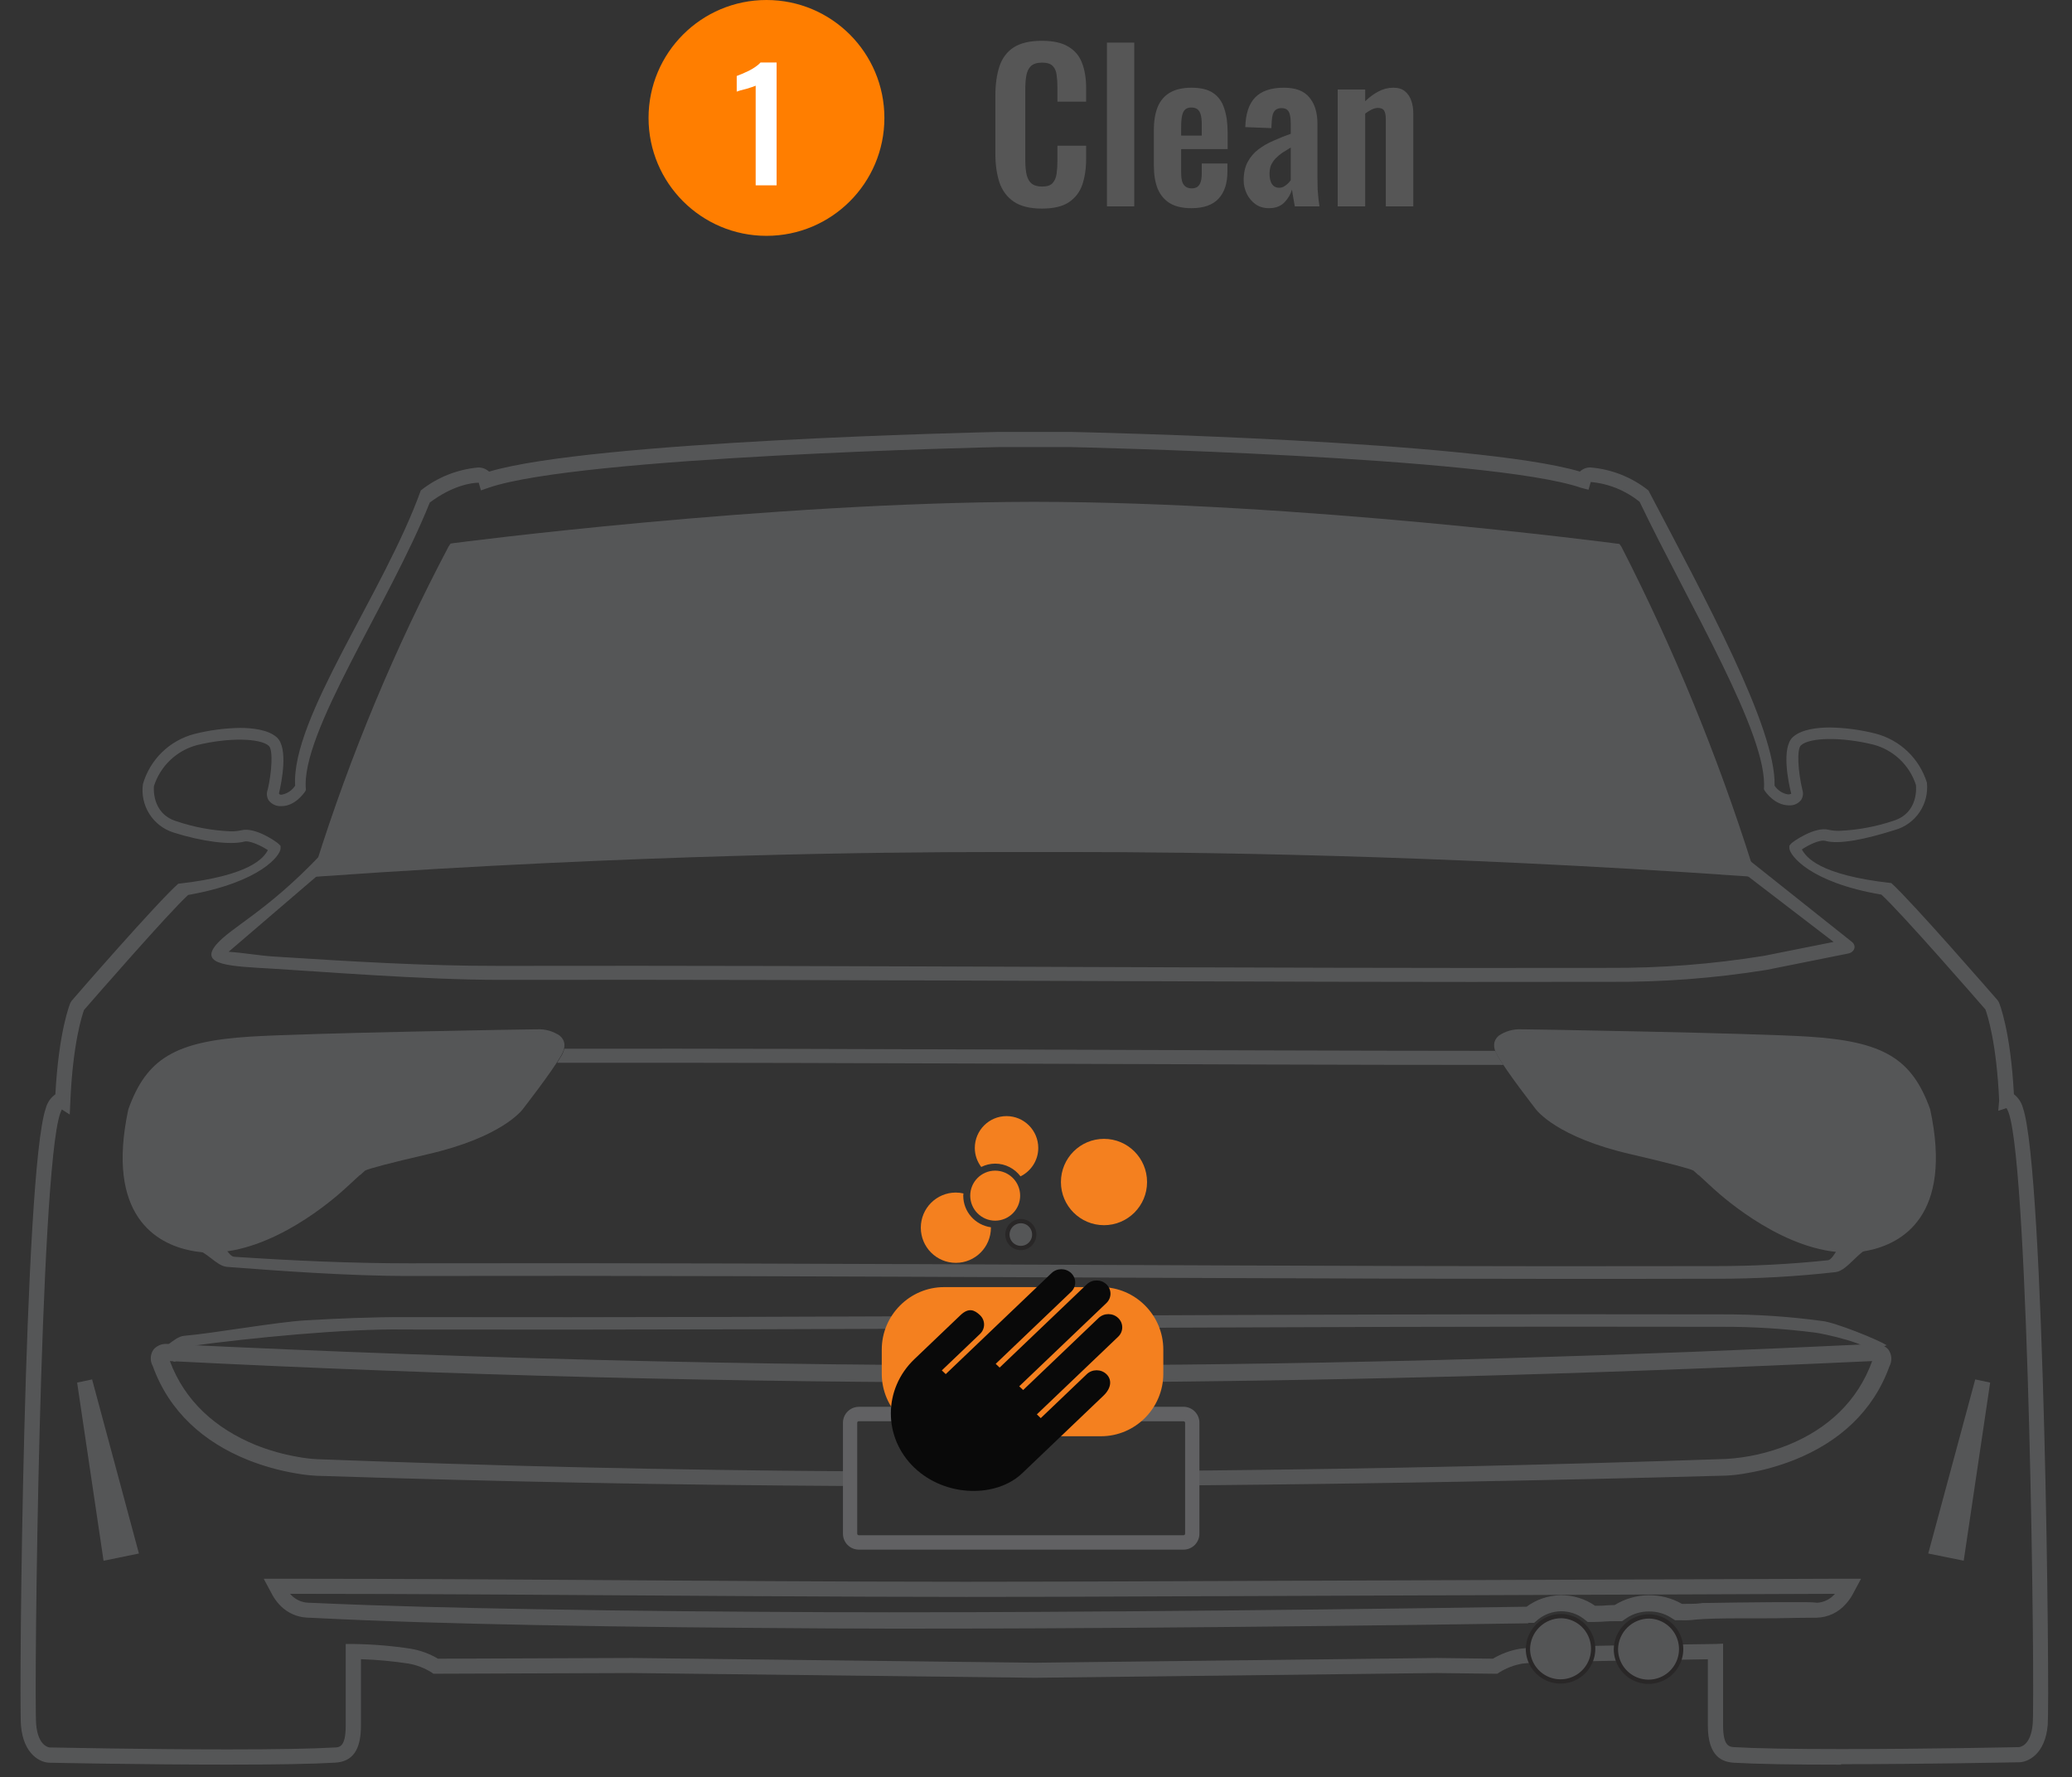 <svg width="246" height="211" viewBox="0 0 246 211" fill="none" xmlns="http://www.w3.org/2000/svg">
<rect x="0" y="0" width="246" height="211" fill="#333333" stroke="none"/>
<circle cx="91" cy="14" r="14" fill="#FF7E00"/>
<path d="M89.718 22V10.174C89.646 10.21 89.502 10.264 89.286 10.336C89.082 10.408 88.854 10.48 88.602 10.552C88.35 10.612 88.116 10.672 87.9 10.732C87.696 10.792 87.552 10.84 87.468 10.876V9.022C87.636 8.962 87.846 8.878 88.098 8.77C88.35 8.662 88.614 8.542 88.89 8.41C89.178 8.266 89.442 8.11 89.682 7.942C89.934 7.774 90.138 7.6 90.294 7.42H92.202V22H89.718Z" fill="white"/>
<path d="M123.696 24.764C122.272 24.764 121.152 24.484 120.336 23.924C119.536 23.364 118.976 22.604 118.656 21.644C118.336 20.668 118.176 19.548 118.176 18.284V11.348C118.176 10.02 118.336 8.868 118.656 7.892C118.976 6.916 119.536 6.164 120.336 5.636C121.152 5.108 122.272 4.844 123.696 4.844C125.04 4.844 126.088 5.076 126.84 5.54C127.608 5.988 128.152 6.636 128.472 7.484C128.792 8.332 128.952 9.316 128.952 10.436V12.068H125.544V10.388C125.544 9.844 125.512 9.348 125.448 8.9C125.4 8.452 125.248 8.1 124.992 7.844C124.752 7.572 124.328 7.436 123.72 7.436C123.112 7.436 122.664 7.58 122.376 7.868C122.104 8.14 121.928 8.516 121.848 8.996C121.768 9.46 121.728 9.988 121.728 10.58V19.028C121.728 19.732 121.784 20.316 121.896 20.78C122.008 21.228 122.208 21.572 122.496 21.812C122.8 22.036 123.208 22.148 123.72 22.148C124.312 22.148 124.728 22.012 124.968 21.74C125.224 21.452 125.384 21.076 125.448 20.612C125.512 20.148 125.544 19.628 125.544 19.052V17.3H128.952V18.86C128.952 20.012 128.8 21.036 128.496 21.932C128.192 22.812 127.656 23.508 126.888 24.02C126.136 24.516 125.072 24.764 123.696 24.764ZM131.425 24.5V5.06H134.665V24.5H131.425ZM141.456 24.716C140.416 24.716 139.568 24.524 138.912 24.14C138.256 23.74 137.768 23.164 137.448 22.412C137.144 21.644 136.992 20.724 136.992 19.652V15.476C136.992 14.372 137.144 13.444 137.448 12.692C137.768 11.94 138.256 11.372 138.912 10.988C139.584 10.604 140.432 10.412 141.456 10.412C142.56 10.412 143.416 10.62 144.024 11.036C144.648 11.452 145.088 12.06 145.344 12.86C145.616 13.644 145.752 14.604 145.752 15.74V17.708H140.232V20.444C140.232 20.892 140.272 21.26 140.352 21.548C140.448 21.836 140.592 22.044 140.784 22.172C140.976 22.3 141.208 22.364 141.48 22.364C141.768 22.364 142 22.3 142.176 22.172C142.352 22.028 142.48 21.828 142.56 21.572C142.64 21.3 142.68 20.964 142.68 20.564V19.412H145.728V20.348C145.728 21.756 145.376 22.836 144.672 23.588C143.968 24.34 142.896 24.716 141.456 24.716ZM140.232 16.1H142.68V14.78C142.68 14.3 142.64 13.916 142.56 13.628C142.48 13.324 142.352 13.108 142.176 12.98C142 12.836 141.752 12.764 141.432 12.764C141.144 12.764 140.912 12.836 140.736 12.98C140.56 13.124 140.432 13.364 140.352 13.7C140.272 14.036 140.232 14.516 140.232 15.14V16.1ZM150.655 24.716C150.031 24.716 149.495 24.556 149.047 24.236C148.599 23.9 148.255 23.484 148.015 22.988C147.775 22.476 147.655 21.948 147.655 21.404C147.655 20.54 147.815 19.812 148.135 19.22C148.455 18.628 148.879 18.132 149.407 17.732C149.935 17.332 150.535 16.988 151.207 16.7C151.879 16.396 152.559 16.124 153.247 15.884V14.684C153.247 14.284 153.215 13.948 153.151 13.676C153.103 13.404 152.999 13.196 152.839 13.052C152.695 12.908 152.463 12.836 152.143 12.836C151.871 12.836 151.647 12.9 151.471 13.028C151.311 13.156 151.191 13.34 151.111 13.58C151.047 13.804 151.007 14.068 150.991 14.372L150.943 15.212L147.847 15.092C147.895 13.492 148.287 12.316 149.023 11.564C149.775 10.796 150.911 10.412 152.431 10.412C153.823 10.412 154.831 10.796 155.455 11.564C156.095 12.332 156.415 13.372 156.415 14.684V21.092C156.415 21.604 156.423 22.068 156.439 22.484C156.471 22.9 156.503 23.276 156.535 23.612C156.583 23.948 156.623 24.244 156.655 24.5H153.727C153.679 24.18 153.615 23.82 153.535 23.42C153.471 23.004 153.423 22.7 153.391 22.508C153.231 23.068 152.927 23.58 152.479 24.044C152.031 24.492 151.423 24.716 150.655 24.716ZM151.855 22.292C152.063 22.292 152.255 22.244 152.431 22.148C152.623 22.036 152.791 21.908 152.935 21.764C153.079 21.62 153.183 21.492 153.247 21.38V17.516C152.895 17.724 152.559 17.932 152.239 18.14C151.935 18.348 151.663 18.58 151.423 18.836C151.199 19.076 151.023 19.34 150.895 19.628C150.783 19.916 150.727 20.252 150.727 20.636C150.727 21.148 150.823 21.556 151.015 21.86C151.223 22.148 151.503 22.292 151.855 22.292ZM158.818 24.5V10.628H162.082V12.02C162.578 11.54 163.098 11.156 163.642 10.868C164.202 10.564 164.802 10.412 165.442 10.412C166.018 10.412 166.474 10.556 166.81 10.844C167.146 11.116 167.394 11.484 167.554 11.948C167.714 12.412 167.794 12.916 167.794 13.46V24.5H164.53V14.108C164.53 13.692 164.466 13.372 164.338 13.148C164.21 12.924 163.962 12.812 163.594 12.812C163.37 12.812 163.122 12.876 162.85 13.004C162.594 13.132 162.338 13.292 162.082 13.484V24.5H158.818Z" fill="#565656"/>
<g opacity="0.6">
<path fill-rule="evenodd" clip-rule="evenodd" d="M208.448 104.125L207.099 104.021C170.202 101.434 140.374 101.156 127.765 101.156H123.246H122.82C122 101.156 120.321 101.156 117.732 101.156C105.123 101.156 75.296 101.434 38.411 104.021L37.042 104.125L37.501 102.663C41.606 89.614 46.883 76.964 53.267 64.869L53.499 64.533L53.88 64.481C54.261 64.429 90.887 59.643 122.587 59.578H122.852C154.526 59.611 191.507 64.481 191.895 64.533L192.269 64.578L192.508 64.921C198.715 77.047 203.898 89.671 208.003 102.663L208.448 104.125Z" fill="#6D6E70"/>
<path fill-rule="evenodd" clip-rule="evenodd" d="M54.474 66.447C52.951 68.782 45.888 82.941 39.625 101.899C76.038 99.39 105.233 99.099 117.7 99.099C120.282 99.099 121.987 99.099 122.594 99.099H122.962C123.659 99.099 125.292 99.099 127.739 99.099C140.213 99.099 169.414 99.37 205.808 101.88C199.552 82.928 192.818 68.834 191.294 66.499C187.188 65.968 152.712 61.648 122.858 61.615L122.594 60.6V61.615C92.727 61.648 58.606 65.923 54.474 66.447Z" fill="#6D6E70"/>
<path fill-rule="evenodd" clip-rule="evenodd" d="M218.597 209.506C212.787 209.506 208.467 209.428 205.84 209.273C204.548 209.189 202.767 208.626 202.767 204.868V196.99C200.83 197.054 182.526 197.229 180.744 197.507C179.771 197.676 178.839 198.032 178.001 198.555L177.768 198.71H177.491L170.615 198.626L122.839 199.189L75.063 198.626L51.459 198.71L51.233 198.548C50.394 198.025 49.463 197.67 48.489 197.501C46.623 197.215 44.74 197.042 42.853 196.983V204.862C42.853 207.746 41.878 209.15 39.786 209.266C37.158 209.422 32.865 209.499 27.029 209.499C17.112 209.499 5.994 209.279 5.885 209.273C4.845 209.273 2.773 208.341 2.489 204.829C2.237 201.724 2.824 139.066 5.439 131.57C5.614 130.904 6.016 130.32 6.575 129.92C6.982 122.378 8.299 119.196 8.357 119.06L8.506 118.821C8.893 118.349 18.649 107.139 21.16 104.921C29.863 103.95 31.329 101.796 31.806 100.93C31.161 100.496 29.689 99.746 29.011 99.914C27.377 100.347 23.975 99.914 20.566 98.827C19.387 98.448 18.38 97.663 17.722 96.613C17.064 95.562 16.798 94.312 16.97 93.084C17.387 91.648 18.169 90.345 19.24 89.303C20.311 88.261 21.633 87.516 23.078 87.139C24.849 86.69 26.667 86.449 28.494 86.421C29.921 86.421 31.832 86.615 32.865 87.54C34.266 88.802 33.42 92.935 33.123 94.17C33.123 94.293 33.194 94.345 33.42 94.351C33.75 94.294 34.064 94.169 34.343 93.984C34.622 93.8 34.859 93.559 35.041 93.278C34.57 85.244 45.603 70.361 49.961 58.226C51.918 56.673 54.286 55.727 56.773 55.503C57.25 55.494 57.713 55.67 58.064 55.995C70.253 52.347 116.544 51.325 118.545 51.279H127.068C129.088 51.325 175.373 52.347 187.575 55.988C187.907 55.667 188.353 55.49 188.815 55.497C191.332 55.702 193.732 56.652 195.71 58.226C202.373 70.943 210.882 86.473 210.688 93.278C210.867 93.548 211.099 93.779 211.37 93.957C211.641 94.135 211.945 94.256 212.264 94.313C212.404 94.321 212.543 94.294 212.67 94.235C212.322 92.896 211.47 88.75 212.871 87.495C213.91 86.57 215.821 86.37 217.248 86.37C219.078 86.399 220.898 86.642 222.671 87.094C224.099 87.463 225.409 88.192 226.477 89.21C227.545 90.229 228.335 91.505 228.772 92.915C228.905 94.152 228.596 95.395 227.899 96.424C227.203 97.454 226.165 98.202 224.969 98.536C221.548 99.623 218.365 100.289 216.725 99.83C216.015 99.636 214.594 100.393 213.929 100.846C214.407 101.712 215.866 103.873 224.55 104.843C227.029 107.081 236.758 118.284 237.178 118.763L237.32 119.002C237.385 119.138 238.702 122.333 239.102 129.907C239.618 130.312 239.991 130.872 240.167 131.505C242.75 139.002 243.363 201.666 243.118 204.777C242.827 208.29 240.748 209.221 239.696 209.221C239.599 209.221 228.488 209.448 218.571 209.448L218.597 209.506ZM204.574 195.14V204.842C204.574 207.352 205.336 207.397 205.949 207.429C208.532 207.578 212.793 207.656 218.597 207.656C228.495 207.656 239.593 207.429 239.703 207.423C239.812 207.416 241.123 207.274 241.336 204.648C241.607 201.304 240.916 139.112 238.489 132.126C238.418 131.929 238.329 131.738 238.224 131.557L237.243 131.88L237.352 130.664C237.049 123.827 235.964 120.509 235.725 119.849C234.654 118.614 225.628 108.252 223.368 106.208C214.82 104.759 212.477 101.518 212.444 100.697V100.412L212.645 100.16C212.896 99.888 215.498 98.09 217.112 98.517C217.521 98.607 217.94 98.648 218.358 98.64C220.556 98.547 222.729 98.145 224.815 97.443C227.855 96.48 227.487 93.317 227.468 93.181C227.09 92.019 226.427 90.972 225.539 90.136C224.651 89.299 223.567 88.7 222.387 88.394C218.578 87.463 214.866 87.547 213.826 88.478C213.29 88.957 213.484 91.654 213.987 93.776C214.054 93.972 214.076 94.181 214.051 94.387C214.026 94.593 213.956 94.791 213.845 94.966C213.677 95.182 213.458 95.354 213.209 95.467C212.959 95.58 212.686 95.63 212.412 95.613C210.701 95.613 209.623 94.034 209.507 93.86L209.423 93.679C209.959 87.294 200.462 71.687 194.671 59.584C193.012 58.234 190.988 57.412 188.86 57.224L188.595 58.142L187.73 57.916C176.968 54.184 127.61 53.09 127.119 53.078H118.597C118.119 53.078 68.755 54.177 57.999 57.909L57.102 58.22L56.837 57.308C55.998 57.308 53.732 57.631 51.026 59.662C46.191 71.738 35.628 87.068 36.319 93.776L36.235 93.95C36.119 94.132 35.034 95.703 33.44 95.703C33.146 95.728 32.85 95.678 32.581 95.558C32.311 95.439 32.076 95.253 31.897 95.018C31.779 94.825 31.709 94.608 31.691 94.383C31.673 94.158 31.708 93.933 31.793 93.724C32.271 91.648 32.439 89.009 31.916 88.549C30.89 87.631 27.184 87.534 23.368 88.465C22.18 88.784 21.09 89.398 20.2 90.249C19.31 91.1 18.648 92.161 18.274 93.336C18.274 93.381 17.925 96.57 20.947 97.501C23.031 98.207 25.205 98.61 27.403 98.698C27.822 98.706 28.24 98.665 28.649 98.575C30.276 98.148 32.865 99.946 33.117 100.225L33.311 100.432V100.755C33.278 101.512 31.057 104.707 22.335 106.253C20.075 108.303 11.056 118.666 9.978 119.901C9.739 120.548 8.648 123.892 8.351 130.748L8.28 132.32L7.344 131.718C7.267 131.871 7.2 132.029 7.144 132.191C4.71 139.157 4.025 201.343 4.29 204.687C4.51 207.391 5.891 207.462 5.904 207.462C6.027 207.462 17.131 207.695 27.029 207.695C32.839 207.695 37.087 207.617 39.676 207.468C40.322 207.468 41.045 207.391 41.045 204.881V195.179H41.962C44.24 195.209 46.514 195.397 48.767 195.741C49.906 195.934 51.001 196.335 51.995 196.925L75.069 196.841L122.845 197.404L170.621 196.841L177.245 196.925C178.239 196.333 179.333 195.932 180.473 195.741C182.617 195.405 201.346 195.224 203.658 195.179L204.574 195.14Z" fill="#6D6E70"/>
<path fill-rule="evenodd" clip-rule="evenodd" d="M180.628 122.203H180.815C181.855 122.203 207.828 122.643 214.678 123.07C223.607 123.633 226.99 125.658 229.159 131.692C231.903 144.428 225.718 147.663 221.786 148.465C221.005 148.627 220.209 148.707 219.411 148.704C212.057 148.704 204.82 142.384 203.438 141.123L201.688 139.513H201.65L201.062 138.976C200.642 138.743 198.112 138.077 193.637 137.035C184.799 135.011 182.423 131.796 182.326 131.667C182.229 131.537 178.95 127.346 177.762 125.276C177.213 124.332 177.271 123.555 177.923 122.973C178.716 122.427 179.667 122.156 180.628 122.203Z" fill="#6D6E70"/>
<path fill-rule="evenodd" clip-rule="evenodd" d="M63.771 122.204H63.584C62.544 122.204 36.571 122.643 29.727 123.07C20.792 123.633 17.409 125.658 15.239 131.693C12.502 144.429 18.687 147.663 22.613 148.465C23.396 148.627 24.195 148.707 24.995 148.704C32.349 148.704 39.586 142.385 40.961 141.123L42.711 139.513H42.749L43.343 138.976C43.763 138.743 46.287 138.077 50.768 137.035C59.6 135.011 61.982 131.796 62.079 131.667C62.176 131.537 65.456 127.346 66.644 125.276C67.186 124.332 67.135 123.555 66.476 122.973C65.683 122.427 64.732 122.156 63.771 122.204Z" fill="#6D6E70"/>
<path fill-rule="evenodd" clip-rule="evenodd" d="M234.512 163.769L236.281 164.144L233.143 185.288L228.934 184.435L234.512 163.769Z" fill="#6D6E70"/>
<path fill-rule="evenodd" clip-rule="evenodd" d="M10.934 163.769L16.492 184.435L12.296 185.295L9.158 164.144L10.934 163.769Z" fill="#6D6E70"/>
<path fill-rule="evenodd" clip-rule="evenodd" d="M38.024 101.531L39.128 102.721L27.139 112.999C28.927 113.116 30.709 113.446 32.497 113.562C41.426 114.131 50.336 114.688 59.29 114.675C103.193 114.591 147.095 114.992 190.952 114.908C197.142 114.947 203.325 114.469 209.436 113.478L217.7 111.829L206.156 102.98L207.286 101.816L219.856 111.816C220.469 112.301 220.166 113.058 219.417 113.206L209.733 115.147C203.525 116.146 197.245 116.62 190.958 116.563C147.056 116.654 103.154 116.253 59.29 116.331C50.303 116.331 37.404 115.296 32.4 115.005C27.397 114.714 23.594 114.623 25.679 112.139C27.487 110.037 31.613 108.271 38.024 101.531Z" fill="#6D6E70"/>
<path fill-rule="evenodd" clip-rule="evenodd" d="M222.168 148.115C221.183 147.812 220.217 147.452 219.275 147.035C218.52 147.132 217.771 149.538 217.016 149.622C212.6 150.086 208.162 150.317 203.722 150.315C152.034 150.437 100.345 149.875 48.657 149.985C41.697 149.985 34.744 149.668 27.804 149.208C27.113 149.163 26.428 147.378 25.738 147.333C24.911 147.714 24.059 148.064 23.194 148.374C24.446 148.471 25.699 150.315 26.951 150.405C30.315 150.664 33.679 150.91 37.055 151.104C40.929 151.324 44.803 151.492 48.676 151.485C100.365 151.375 152.053 151.938 203.742 151.815C208.487 151.821 213.229 151.558 217.945 151.026C219.366 150.845 220.754 148.348 222.168 148.115Z" fill="#6D6E70"/>
<path fill-rule="evenodd" clip-rule="evenodd" d="M181.461 192.721C148.586 193.225 115.692 193.439 98.363 193.329C86.671 193.258 74.972 193.161 63.287 192.921C54.506 192.747 45.706 192.514 36.939 192.067C36.608 192.063 36.279 192.039 35.951 191.996C34.849 191.822 33.843 191.268 33.104 190.431C32.815 190.105 32.562 189.75 32.349 189.37L31.309 187.43H33.524C64.397 187.43 95.271 187.889 126.144 187.773L218.533 187.43H220.954L219.914 189.37C219.7 189.75 219.442 190.104 219.146 190.424C218.718 190.919 218.193 191.32 217.603 191.6C217.013 191.881 216.371 192.036 215.718 192.054C214.162 192.054 212.599 192.093 211.05 192.119C208.467 192.164 203.948 192.054 201.365 192.274C200.756 192.357 200.14 192.385 199.525 192.358H198.88L198.357 192.029C197.582 191.548 196.686 191.301 195.774 191.317C194.819 191.305 193.882 191.584 193.089 192.119L192.579 192.468H191.933C190.396 192.468 190.739 192.54 189.202 192.565H188.505L187.988 192.158C187.212 191.581 186.267 191.277 185.301 191.292C184.335 191.308 183.4 191.641 182.642 192.242L182.139 192.669H181.442L181.461 192.721ZM181.209 190.78C182.385 189.901 183.807 189.415 185.274 189.391C186.741 189.367 188.178 189.805 189.383 190.644C190.797 190.644 190.287 190.58 191.707 190.554C192.904 189.816 194.277 189.414 195.682 189.39C197.087 189.366 198.472 189.721 199.693 190.418C201.346 190.418 202.999 190.36 201.346 190.327C203.929 190.276 208.448 190.23 211.03 190.211C212.005 190.211 212.967 190.211 213.962 190.211C214.543 190.211 215.156 190.211 215.737 190.282C216.133 190.26 216.521 190.158 216.878 189.984C217.235 189.81 217.554 189.566 217.816 189.267L217.855 189.221L126.177 189.571C95.594 189.681 65.017 189.228 34.434 189.221L34.479 189.267C34.943 189.793 35.575 190.14 36.267 190.25C36.52 190.278 36.775 190.293 37.029 190.295C45.79 190.69 54.577 190.89 63.345 191.045C75.031 191.259 86.716 191.356 98.402 191.401C115.614 191.485 148.425 191.259 181.209 190.754V190.78Z" fill="#6D6E70"/>
<path fill-rule="evenodd" clip-rule="evenodd" d="M185.393 191.866C186.152 191.889 186.888 192.135 187.509 192.574C188.13 193.013 188.608 193.625 188.885 194.334C189.161 195.043 189.223 195.817 189.064 196.562C188.904 197.306 188.529 197.986 187.986 198.519C187.443 199.051 186.756 199.412 186.01 199.556C185.264 199.7 184.492 199.622 183.791 199.33C183.089 199.038 182.489 198.546 182.064 197.914C181.639 197.283 181.41 196.541 181.403 195.78C181.416 194.731 181.844 193.731 182.592 192.998C183.339 192.265 184.346 191.858 185.393 191.866Z" fill="#6D6E70" stroke="#231F20" stroke-width="0.51" stroke-miterlimit="22.93"/>
<path fill-rule="evenodd" clip-rule="evenodd" d="M195.839 191.905C196.598 191.928 197.334 192.174 197.955 192.613C198.576 193.052 199.055 193.664 199.331 194.373C199.607 195.082 199.67 195.856 199.51 196.601C199.35 197.345 198.975 198.025 198.433 198.558C197.89 199.09 197.202 199.451 196.456 199.595C195.71 199.74 194.939 199.661 194.237 199.369C193.535 199.077 192.935 198.585 192.51 197.953C192.086 197.322 191.856 196.58 191.849 195.819C191.861 194.77 192.288 193.769 193.036 193.035C193.784 192.301 194.792 191.895 195.839 191.905Z" fill="#6D6E70" stroke="#231F20" stroke-width="0.51" stroke-miterlimit="22.93"/>
<path fill-rule="evenodd" clip-rule="evenodd" d="M224.324 162.216C222.387 167.598 218.294 171.22 213.051 173.316C211.249 174.03 209.377 174.555 207.467 174.881C206.642 175.041 205.807 175.142 204.968 175.185C184.102 175.763 163.227 176.147 142.343 176.337V174.59C163.209 174.387 184.071 173.928 204.929 173.212C207.465 173.059 209.959 172.495 212.315 171.544C216.983 169.642 220.547 166.369 222.277 161.589C188.472 163.167 154.642 164.118 120.798 164.137C87.226 164.137 53.682 163.288 20.166 161.589C21.948 166.369 25.608 169.603 30.328 171.544C31.954 172.194 33.644 172.671 35.37 172.967C36.106 173.105 36.85 173.196 37.597 173.238C59.484 174.06 79.079 174.532 100.978 174.674V176.421C79.059 176.298 59.452 175.91 37.546 175.205C36.71 175.157 35.877 175.058 35.054 174.907C33.136 174.579 31.258 174.052 29.45 173.335C24.181 171.227 20.075 167.579 18.138 162.178C17.963 161.872 17.881 161.523 17.9 161.172C17.92 160.82 18.041 160.482 18.248 160.198C18.437 159.986 18.671 159.818 18.932 159.706C19.193 159.595 19.475 159.542 19.759 159.551C58.231 161.421 96.749 162.339 135.267 162.055C164.384 161.835 193.502 160.949 222.587 159.551C222.884 159.536 223.18 159.586 223.456 159.698C223.731 159.81 223.979 159.981 224.182 160.198C224.394 160.487 224.52 160.829 224.545 161.187C224.57 161.544 224.493 161.901 224.324 162.216Z" fill="#6D6E70"/>
<path fill-rule="evenodd" clip-rule="evenodd" d="M66.999 124.507C103.838 124.468 140.684 124.74 177.529 124.759C177.599 124.949 177.686 125.133 177.788 125.309C177.975 125.639 178.214 126.02 178.485 126.428C141.039 126.428 103.593 126.13 66.147 126.176C66.347 125.865 66.534 125.568 66.683 125.309C66.827 125.059 66.934 124.788 66.999 124.507Z" fill="#6D6E70"/>
<path fill-rule="evenodd" clip-rule="evenodd" d="M121.231 144.972C121.545 144.978 121.85 145.077 122.108 145.257C122.366 145.436 122.565 145.688 122.681 145.98C122.797 146.273 122.824 146.593 122.759 146.9C122.694 147.208 122.539 147.49 122.315 147.71C122.091 147.93 121.807 148.079 121.498 148.138C121.19 148.197 120.871 148.164 120.581 148.042C120.292 147.92 120.045 147.716 119.871 147.454C119.697 147.192 119.604 146.884 119.604 146.569C119.606 146.357 119.649 146.148 119.732 145.953C119.815 145.757 119.935 145.581 120.086 145.432C120.237 145.284 120.416 145.167 120.613 145.088C120.809 145.009 121.019 144.969 121.231 144.972Z" fill="#6D6E70" stroke="#231F20" stroke-width="0.51" stroke-miterlimit="22.93"/>
<path fill-rule="evenodd" clip-rule="evenodd" d="M223.995 159.713C222.994 160.017 223.394 160.457 222.445 160.864C222.626 159.609 216.228 158.277 215.473 158.206C211.833 157.741 208.166 157.512 204.497 157.52C152.357 157.397 100.216 157.953 48.076 157.843C40.974 157.714 29.515 158.865 22.774 159.784C22.084 159.874 21.386 161.614 20.689 161.66C19.856 161.278 18.997 160.922 18.106 160.618C19.365 160.521 20.631 158.678 21.896 158.587C25.163 158.322 32.872 156.944 36.345 156.75C40.219 156.53 44.157 156.362 48.057 156.369C100.197 156.479 152.337 155.922 204.478 156.045C208.447 156.033 212.412 156.297 216.344 156.834C217.81 156.97 223.001 159.053 223.995 159.713Z" fill="#6D6E70"/>
<path fill-rule="evenodd" clip-rule="evenodd" d="M101.953 167.016H140.522C141.022 167.019 141.5 167.22 141.851 167.575C142.203 167.93 142.401 168.41 142.401 168.911V182.087C142.401 182.586 142.203 183.066 141.851 183.42C141.499 183.774 141.021 183.974 140.522 183.975H101.953C101.455 183.972 100.979 183.771 100.628 183.418C100.277 183.064 100.081 182.585 100.081 182.087V168.917C100.081 168.418 100.277 167.939 100.628 167.584C100.978 167.229 101.455 167.027 101.953 167.022V167.016ZM101.953 168.73C101.905 168.73 101.859 168.749 101.825 168.783C101.791 168.817 101.772 168.863 101.772 168.911V182.087C101.774 182.134 101.793 182.179 101.827 182.213C101.86 182.247 101.905 182.266 101.953 182.268H140.522C140.57 182.266 140.615 182.247 140.648 182.213C140.682 182.179 140.701 182.134 140.703 182.087V168.917C140.703 168.869 140.684 168.823 140.65 168.789C140.616 168.755 140.57 168.736 140.522 168.736L101.953 168.73Z" fill="#808184"/>
</g>
<path d="M130.718 152.809H112.088C108.02 152.809 104.688 156.145 104.688 160.225V163.093C104.688 167.175 108.02 170.514 112.088 170.514H130.718C134.786 170.514 138.115 167.173 138.115 163.093V160.225C138.115 156.145 134.786 152.809 130.718 152.809Z" fill="#F4801F"/>
<path d="M131.076 135.207C128.249 135.207 125.959 137.5 125.959 140.337C125.959 143.164 128.249 145.457 131.076 145.457C133.898 145.457 136.186 143.164 136.186 140.337C136.186 137.501 133.898 135.207 131.076 135.207Z" fill="#F4801F"/>
<path d="M123.269 136.288C123.269 134.202 121.58 132.507 119.501 132.507C117.42 132.507 115.735 134.202 115.735 136.288C115.735 137.139 116.023 137.915 116.498 138.544C117 138.299 117.556 138.149 118.151 138.149C119.386 138.149 120.47 138.746 121.162 139.659C122.405 139.043 123.269 137.771 123.269 136.288Z" fill="#F4801F"/>
<path d="M114.363 141.95C114.363 141.86 114.383 141.777 114.388 141.689C114.097 141.623 113.796 141.583 113.484 141.583C111.184 141.583 109.324 143.45 109.324 145.754C109.324 148.061 111.186 149.928 113.484 149.928C115.785 149.928 117.647 148.061 117.647 145.754C117.647 145.737 117.641 145.719 117.641 145.703C115.793 145.446 114.363 143.874 114.363 141.95Z" fill="#F4801F"/>
<path d="M118.152 138.982C116.52 138.982 115.192 140.314 115.192 141.949C115.192 143.588 116.52 144.92 118.152 144.92C119.789 144.92 121.118 143.588 121.118 141.949C121.118 140.314 119.789 138.982 118.152 138.982Z" fill="#F4801F"/>
<path d="M114.028 156.143C115.019 155.196 115.711 155.528 116.355 156.143C116.997 156.757 116.997 157.75 116.355 158.365L111.818 162.696L112.284 163.139L124.847 151.144C125.489 150.53 126.53 150.53 127.173 151.144C127.815 151.757 127.815 152.752 127.173 153.366L118.216 161.918L118.681 162.363L129.034 152.477C129.676 151.864 130.718 151.864 131.361 152.477C132.004 153.091 132.004 154.086 131.361 154.7L121.009 164.585L121.475 165.028L130.431 156.476C131.073 155.862 132.115 155.862 132.757 156.476C133.399 157.09 133.399 158.084 132.757 158.698L123.102 167.917L123.566 168.363L129.034 163.141C129.675 162.528 130.718 162.527 131.36 163.141C132.002 163.755 132.002 164.75 131.011 165.696L121.355 174.915C118.326 177.806 112.288 177.806 108.56 174.248C104.836 170.689 104.836 164.924 108.56 161.363L114.028 156.143Z" fill="#090909"/>
</svg>
